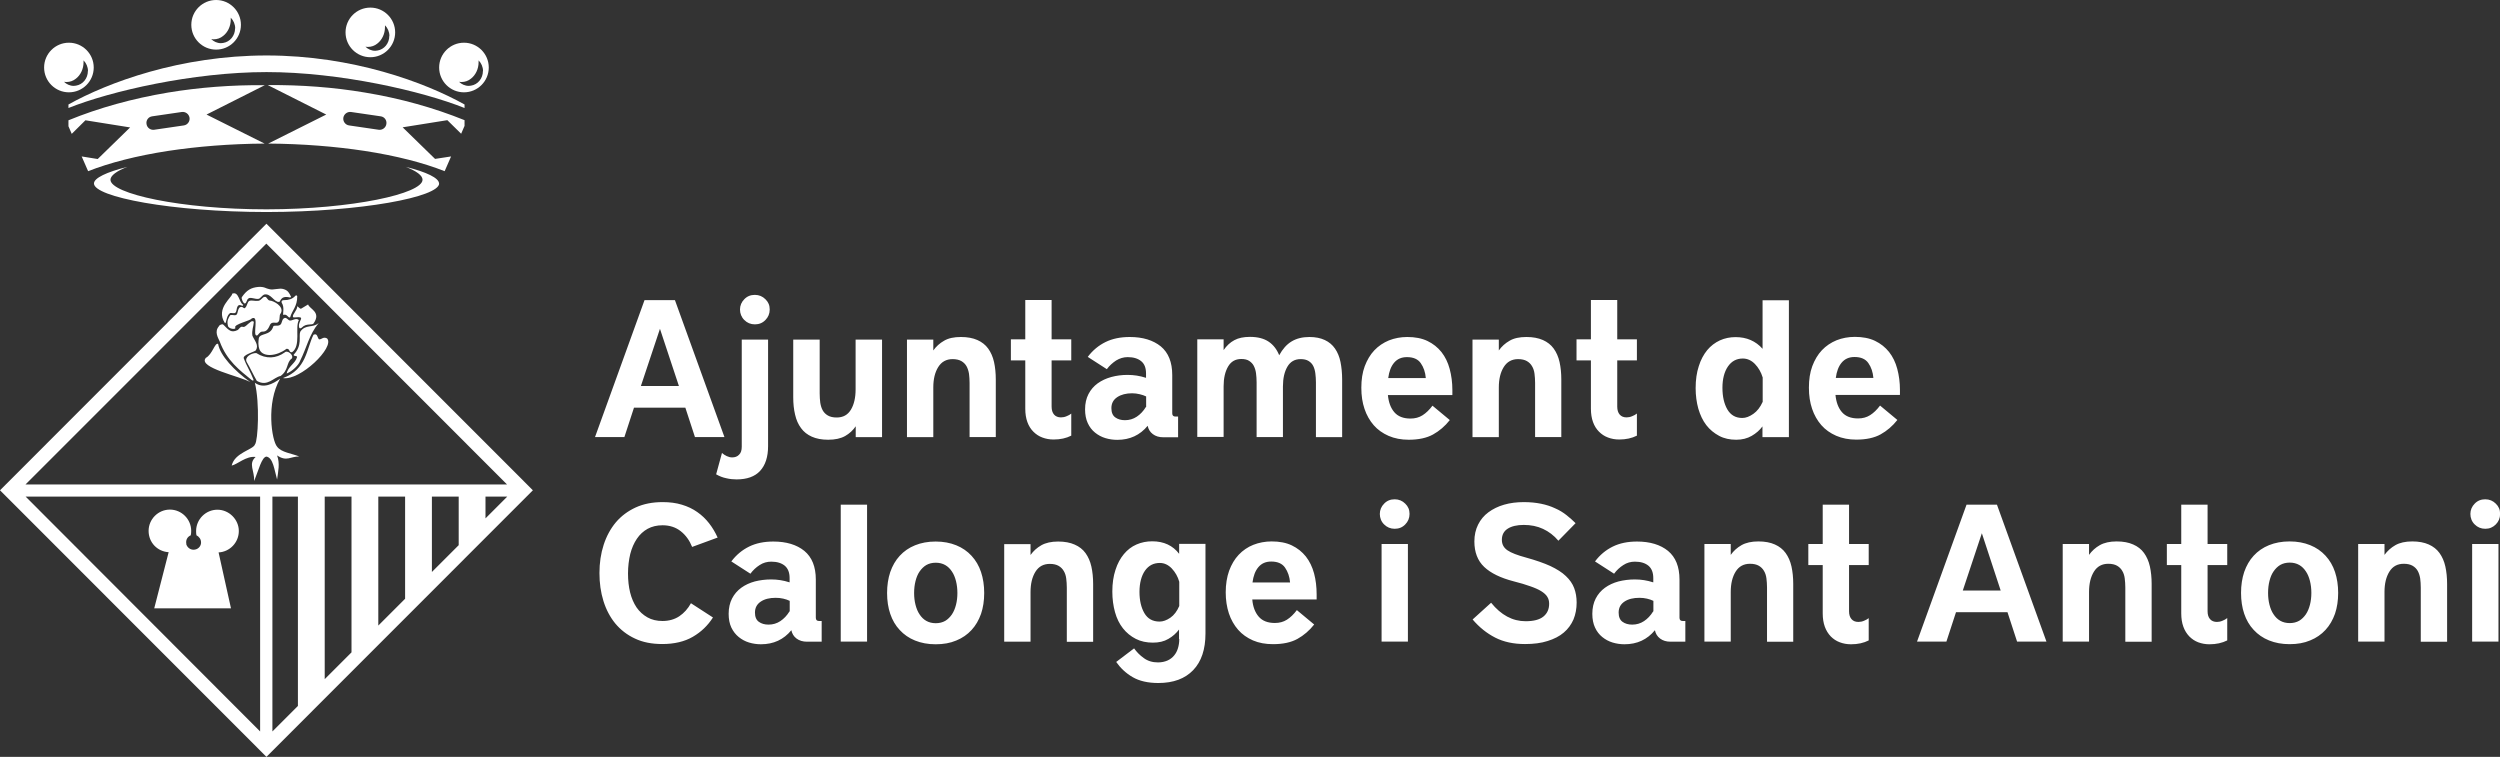 <?xml version="1.0" encoding="UTF-8"?> <svg xmlns="http://www.w3.org/2000/svg" id="uuid-920e1e69-c26a-46c8-a8a4-4fc7da6410eb" viewBox="0 0 213.65 64.68"><rect x="0" y="0" width="213.65" height="64.68" fill="#333333" stroke="none"/><defs><style>.uuid-e1facce8-f2a4-46f5-b7bc-54074d2385c5{fill:#fff;stroke-width:0px;}</style></defs><g id="uuid-63d4a7be-b639-431a-9a24-2ac9c374f186"><path class="uuid-e1facce8-f2a4-46f5-b7bc-54074d2385c5" d="m45.54,41.9l-22.77-22.78L0,41.9l22.77,22.78,22.77-22.78Zm-4.05.54h1.86l-1.86,1.86v-1.86Zm-4.58,0h2.29v4.15l-2.29,2.29v-6.44Zm-4.58,0h2.29v8.73l-2.29,2.29v-11.02Zm-4.58,0h2.29v13.31l-2.29,2.29v-15.6Zm-4.47,0h2.18v17.89l-2.18,2.18v-20.07Zm-21.11,0h20.06v20.07L2.19,42.44Zm20.58-21.63l20.58,20.59H2.18l20.59-20.59Z"></path><path class="uuid-e1facce8-f2a4-46f5-b7bc-54074d2385c5" d="m8.01,5.77c0-1.17-.95-2.12-2.12-2.12s-2.12.95-2.12,2.12.95,2.12,2.12,2.12,2.12-.95,2.12-2.12m-.5.3c0,.64-.44,1.16-1.02,1.25-.06,0-.12.02-.19.02-.32,0-.62-.14-.83-.35.07,0,.13.02.2.02.31,0,.59-.1.82-.29.39-.3.65-.82.65-1.4,0-.05,0-.11,0-.16.23.23.38.56.38.92"></path><path class="uuid-e1facce8-f2a4-46f5-b7bc-54074d2385c5" d="m20.59,2.12c0-1.17-.95-2.12-2.12-2.12s-2.12.95-2.12,2.12.95,2.12,2.12,2.12,2.12-.95,2.12-2.12m-.5.3c0,.64-.44,1.16-1.02,1.25-.06,0-.12.02-.19.02-.32,0-.62-.14-.83-.35.07,0,.13.02.2.02.31,0,.59-.1.82-.29.39-.3.65-.82.65-1.4,0-.05,0-.11,0-.16.23.23.38.56.38.92"></path><path class="uuid-e1facce8-f2a4-46f5-b7bc-54074d2385c5" d="m33.77,2.77c0-1.17-.95-2.12-2.12-2.12s-2.12.95-2.12,2.12.95,2.12,2.12,2.12,2.12-.95,2.12-2.12m-.5.3c0,.64-.44,1.16-1.02,1.25-.06,0-.12.02-.19.02-.32,0-.62-.14-.83-.35.07.01.13.02.2.02.31,0,.59-.1.82-.29.39-.3.65-.82.65-1.4,0-.05,0-.11,0-.16.23.23.38.56.38.92"></path><path class="uuid-e1facce8-f2a4-46f5-b7bc-54074d2385c5" d="m41.77,5.77c0-1.17-.95-2.12-2.12-2.12s-2.12.95-2.12,2.12.95,2.12,2.12,2.12,2.12-.95,2.12-2.12m-.5.3c0,.64-.44,1.16-1.02,1.25-.06,0-.12.02-.19.02-.32,0-.62-.14-.83-.35.07,0,.13.02.2.02.31,0,.59-.1.82-.29.39-.3.65-.82.65-1.4,0-.05,0-.11,0-.16.23.23.38.56.38.92"></path><path class="uuid-e1facce8-f2a4-46f5-b7bc-54074d2385c5" d="m22.66,7.28c-2.85-.03-5.64.19-8.3.63-3.03.51-5.9,1.3-8.51,2.37v.51l.28.65,1.17-1.16,3.82.61-2.77,2.7-1.37-.22.55,1.26c1.83-.72,4.16-1.32,6.82-1.73,2.5-.38,5.3-.61,8.26-.63l-4.96-2.48,5-2.52Zm-6.46,2.79c.04.31-.18.61-.5.65l-2.53.37c-.32.04-.61-.18-.65-.5-.05-.32.17-.61.49-.65l2.53-.37c.32-.04.61.18.66.5"></path><path class="uuid-e1facce8-f2a4-46f5-b7bc-54074d2385c5" d="m39.7,9.23v-.3c-3.36-1.88-9.56-4.19-16.92-4.19s-13.57,2.31-16.93,4.19v.3c3.6-1.44,10.65-3.07,16.93-3.07s13.32,1.63,16.92,3.07"></path><path class="uuid-e1facce8-f2a4-46f5-b7bc-54074d2385c5" d="m37.52,15.68c0-.46-1.06-.98-2.85-1.42.93.36,1.44.74,1.44,1.1,0,1.19-5.99,2.52-13.33,2.53-7.36,0-13.34-1.34-13.34-2.53,0-.35.52-.74,1.44-1.1-1.79.45-2.85.96-2.85,1.42,0,1.15,6.62,2.43,14.75,2.44,8.12-.01,14.75-1.29,14.75-2.44"></path><path class="uuid-e1facce8-f2a4-46f5-b7bc-54074d2385c5" d="m39.7,10.78v-.51c-2.62-1.06-5.48-1.86-8.51-2.36-2.67-.45-5.45-.66-8.31-.64l5,2.52-4.96,2.48c2.96.02,5.76.25,8.26.63,2.67.41,5,1.01,6.82,1.73l.55-1.26-1.37.21-2.77-2.7,3.82-.61,1.18,1.16.28-.65Zm-6.68-.19c-.04.32-.34.54-.65.5l-2.53-.37c-.32-.04-.54-.34-.5-.65.05-.32.34-.54.66-.5l2.53.37c.32.04.54.33.49.65"></path><path class="uuid-e1facce8-f2a4-46f5-b7bc-54074d2385c5" d="m27.95,28.92c-.34-.18-.46.11-.69.08-.15-.15-.12-.56-.47-.39-.61,1.22-.58,2.96-2.61,3.7,1.44.26,4.47-2.64,3.77-3.39m-2.31,1.93c.59-1.16.76-2.24,1.6-3.25-.51.46-1.13.08-1.58.75-.15.39.2,1.16-.56,1.96-.05.18.35.05.28.23-.15.52-.78.8-.88,1.38.5-.2,1.02-.72,1.15-1.08m1.16-3.22c.66-.96-.36-1.21-.48-1.6l-.58.35c-.12.09-.34-.28-.35-.17,0,.3-.4.65-.37.86,0,.16.43-.02.67.08.16.1-.28.47-.12.89.07.07.18,0,.22-.04.39-.4.87-.16,1.01-.36m-2.01-.52c.14-.55.62-.93.6-1.8-.03-.1-.14-.07-.17-.02-.24.27-.58.36-.94.36-.12,0-.26.02-.22.21.28.44.06.94.15,1.06.32-.15.42.33.58.19m.06-1.77c-.14-.3-.25-.52-.62-.63-.36-.13-.88.11-1.23,0-.3-.05-.39-.22-.93-.19-.63.06-.99.27-1.41.87-.08.09.12.56.26.55.16-.05.14-.33.3-.43.15-.15.62.08.84.03.15.02.3-.28.51-.37.56-.13.85.67,1.26.63.15.04.08-.58.92-.38.08,0,.13-.02.11-.08m-5.03-.25c.07.29-1.46,1.24-.62,2.52.15.04.09-.56.4-.82.09-.1.26,0,.4-.03.28,0,.12-.57.4-.68.17-.06.35.17.36-.04-.36-.17-.36-1.18-.94-.94m-1.12,2.77c-.43.47-.08,1,.06,1.32.6,1.63,1.71,2.46,2.73,3.29.15.1.17.02.15-.05-.25-.65-.63-1.25-.82-1.78-.16-.33.97-.59,1.03-.72.27-.45-.12-.82-.3-1.24-.07-.45.09-.76.12-1.15.02-.09-.14-.14-.27-.03-.29.2-.49.5-.68.42-.2-.07-.33.24-.44.28-.52.25-.73.04-1.21-.46-.1-.1-.33.03-.39.12m-1.12,2.73c-.68.83,2.99,1.57,3.82,2.06-1.37-.97-2.6-2.29-2.76-3.27-.28-.14-.48.9-1.06,1.2m7.35.06c.22-.3-.38-.77-.6-.53-.73.52-1.59.59-2.43.05-.46,0-1.02.37-.82.76.3.5.56,1.1.87,1.62.92.53,1.42-.3,2.03-.42.69-.49.49-1.16.94-1.48m-4.82-2.66c-.12-.29,1.33-.59,1.39-.76.72-.42.05,1.52.46,1.44.1.02.22-.33.46-.33.42.03.55-.33.68-.61.16-.27.47-.09.63-.17.29-.16.07-.6.29-.81.29-.6-.7-1.06-.93-1.06-.25-.02-.26-.35-.44-.32-.22-.02-.34.38-.65.34-.22.03-.45-.07-.67,0-.2.07-.18.47-.4.62-.07.05-.14-.08-.25-.1-.42-.04-.28.64-.51.69-.11.07-.44-.08-.51.05-.13.22-.28.44-.17.87.04.28.72.36.63.15m5.42-.65c-.27-.22-.59.13-.81.04-.13-.07-.22-.23-.38-.21-.3.08-.19.5-.43.61-.21.12-.53-.02-.56.13-.25.81-1.12.53-1.23.99-.04.3-.08.61.07,1,.32.66,1.49.53,2.29-.09.32-.04.19.35.48.29.78-.55.23-2.12.58-2.74m-3.7,11.7c-.64.58-.08,1.16-.12,2.05.38-.94.65-2.05,1.05-2.09.57.1.67,1.11.91,1.96.09-.69.26-1.37,0-2.06.83.56,1.14.08,1.89.09-.62-.26-1.53-.34-1.89-.84-.45-.51-.96-3.7.26-5.81-.63.47-1.45.87-2.16.35.43,1.73.27,4.97.01,5.27-.15.46-1.73.69-1.99,1.81.51-.12,1.23-.83,2.03-.74"></path><path class="uuid-e1facce8-f2a4-46f5-b7bc-54074d2385c5" d="m14.41,47.2l-1.23,4.79h6.56l-1.06-4.78c.96-.05,1.73-.85,1.73-1.83s-.83-1.82-1.83-1.82-1.82.82-1.82,1.82c0,.13,0,.26.04.38.22.1.38.33.38.58,0,.02,0,.04,0,.06v.02c-.03.32-.31.56-.64.56-.29,0-.54-.2-.62-.47h0s0,0,0-.02h0v-.02h0v-.02h0v-.02h0v-.04h-.01v-.06c0-.26.15-.48.39-.58.03-.12.04-.25.04-.38,0-1-.82-1.82-1.82-1.82s-1.82.82-1.82,1.82.76,1.77,1.72,1.82"></path><path class="uuid-e1facce8-f2a4-46f5-b7bc-54074d2385c5" d="m59.05,51.55c-.26.47-.59.84-.99,1.11-.4.27-.89.41-1.44.41-.49,0-.92-.1-1.29-.31-.37-.21-.68-.49-.93-.85-.24-.36-.43-.79-.55-1.28-.12-.49-.18-1.03-.18-1.62s.07-1.15.19-1.66c.13-.51.32-.94.57-1.31.25-.37.56-.65.92-.85.37-.2.79-.3,1.27-.3.61,0,1.13.17,1.56.51.43.34.75.79.97,1.34l2.18-.8c-.2-.44-.44-.85-.73-1.22-.29-.37-.62-.69-1.01-.96-.38-.27-.82-.48-1.32-.63-.49-.15-1.04-.22-1.64-.22-.87,0-1.63.15-2.31.46-.67.31-1.23.73-1.69,1.27-.45.54-.8,1.18-1.04,1.92-.24.74-.36,1.55-.36,2.41s.11,1.65.34,2.39c.23.74.57,1.38,1.01,1.92.45.54,1.01.98,1.68,1.29.67.32,1.45.47,2.34.47,1.03,0,1.91-.21,2.61-.62.71-.41,1.28-.96,1.72-1.65l-1.9-1.23Zm11.17,3.28v-1.76h-.22c-.19,0-.28-.09-.28-.28v-3.26c0-1.1-.33-1.91-.98-2.45-.65-.53-1.54-.8-2.65-.8-.79,0-1.48.14-2.07.43-.59.29-1.1.71-1.52,1.27l1.63,1.05c.22-.3.49-.55.79-.74.3-.2.64-.29.99-.29.5,0,.88.12,1.16.35.27.23.41.58.41,1.05v.37c-.28-.09-.54-.15-.79-.19-.25-.04-.51-.06-.79-.06-.49,0-.95.06-1.39.17-.44.12-.83.3-1.16.54-.33.24-.6.55-.79.92-.19.37-.29.81-.29,1.31,0,.46.08.85.23,1.17.16.33.37.6.63.81.26.21.55.37.88.47.33.1.67.15,1.02.15,1.08,0,1.94-.4,2.6-1.2.06.29.2.53.44.71.24.18.54.27.89.27h1.27Zm-2.75-2.58c-.22.36-.48.63-.78.83-.3.2-.64.3-1.01.3-.33,0-.61-.08-.83-.24-.22-.16-.33-.42-.33-.79,0-.41.17-.72.5-.94.33-.22.75-.32,1.27-.32.22,0,.44.02.65.07.21.05.39.11.55.19v.9Zm6.63-9.12h-2.25v11.7h2.25v-11.7Zm7.62,11.61c.52-.21.95-.51,1.31-.9.36-.39.62-.85.81-1.38.18-.53.27-1.13.27-1.78s-.09-1.25-.27-1.79c-.18-.54-.45-1-.81-1.39-.36-.39-.79-.69-1.31-.9-.52-.21-1.1-.32-1.76-.32s-1.24.11-1.76.32c-.52.21-.95.51-1.31.9s-.62.85-.81,1.39c-.18.54-.27,1.14-.27,1.79s.09,1.25.27,1.78c.18.53.45,1,.81,1.38.36.39.79.69,1.31.9.52.21,1.1.32,1.76.32s1.24-.1,1.76-.32m-2.56-1.68c-.23-.13-.42-.32-.57-.55-.16-.23-.27-.51-.35-.82-.08-.31-.12-.65-.12-1.01s.04-.71.12-1.02c.08-.32.19-.59.35-.82.16-.23.35-.42.57-.55.23-.13.5-.2.81-.2s.58.07.81.2c.23.13.42.32.57.55.16.23.27.51.35.82.08.32.12.66.12,1.02s-.04.7-.12,1.01c-.08.31-.19.58-.35.82-.16.23-.35.42-.57.55-.23.13-.5.2-.81.2s-.58-.07-.81-.2m14.26,1.78v-4.93c0-.54-.05-1.04-.15-1.49-.1-.45-.27-.83-.5-1.15s-.54-.56-.93-.73c-.38-.17-.85-.26-1.41-.26-.59,0-1.07.11-1.44.32-.37.21-.68.49-.92.83v-.93h-2.25v8.34h2.25v-4.24c0-.71.14-1.29.42-1.74.28-.45.69-.67,1.23-.67.31,0,.56.06.75.17.19.11.34.26.44.44.11.18.18.4.21.64.03.24.05.51.05.78v4.63h2.25Zm7.36-.22c0,.28-.04.54-.11.77-.07.24-.18.45-.33.63-.15.18-.34.33-.57.43-.23.1-.5.16-.81.16-.47,0-.87-.12-1.21-.37-.34-.24-.61-.52-.83-.83l-1.53,1.16c.37.53.84.97,1.41,1.3s1.3.5,2.19.5c1.29,0,2.28-.37,2.98-1.1.7-.73,1.05-1.77,1.05-3.13v-7.66h-2.25v.85c-.54-.71-1.31-1.07-2.3-1.07-.48,0-.93.09-1.34.27-.42.18-.78.46-1.08.82-.3.36-.55.81-.72,1.35-.18.54-.27,1.16-.27,1.86,0,.63.08,1.22.23,1.76.15.54.38,1,.68,1.38.3.38.67.68,1.1.9.43.22.92.32,1.46.32.51,0,.95-.1,1.32-.32.37-.21.67-.48.91-.8v.8Zm0-2.83c-.19.44-.44.78-.76,1-.32.22-.63.33-.92.33-.59,0-1.02-.24-1.3-.72-.28-.48-.42-1.09-.42-1.82s.16-1.37.47-1.81c.31-.44.73-.66,1.27-.66.38,0,.72.16,1.02.47.3.32.52.7.64,1.14v2.06Zm11.74-.57v-.42c0-.64-.07-1.24-.22-1.8-.15-.55-.38-1.03-.7-1.44-.32-.4-.72-.72-1.2-.95-.48-.23-1.06-.34-1.72-.34-.56,0-1.09.1-1.57.29-.48.19-.9.48-1.25.85-.35.37-.62.83-.82,1.37-.19.54-.29,1.15-.29,1.84,0,.65.09,1.25.27,1.8.18.54.45,1.01.79,1.4.34.39.77.69,1.27.91.51.22,1.08.32,1.72.32.84,0,1.54-.15,2.08-.45.54-.3,1.02-.71,1.43-1.23l-1.48-1.23c-.27.36-.55.63-.85.82-.3.19-.64.28-1.03.28-.61,0-1.07-.18-1.38-.54-.31-.36-.5-.85-.55-1.47h5.5Zm-5.48-1.45c.07-.54.23-.98.5-1.3s.63-.48,1.1-.48c.54,0,.94.17,1.18.52.24.35.39.77.43,1.27h-3.21Zm13.28-3.28h-2.25v8.34h2.25v-8.34Zm-.23-3.45c-.24-.24-.54-.37-.9-.37s-.66.12-.9.37c-.24.24-.37.54-.37.88s.12.66.37.9c.24.24.54.37.9.37s.66-.12.9-.37c.24-.24.37-.54.37-.9s-.12-.64-.37-.88m14.57,1.68c-.24-.24-.51-.48-.79-.7-.28-.22-.6-.42-.97-.58-.36-.17-.76-.3-1.2-.39-.44-.09-.93-.14-1.47-.14-.61,0-1.17.07-1.69.22-.52.15-.96.37-1.34.65-.38.28-.67.63-.88,1.05-.21.42-.32.9-.32,1.44,0,.92.28,1.65.84,2.18.56.53,1.4.94,2.52,1.23.56.14,1.02.28,1.41.42.38.13.7.27.94.42.24.15.42.31.52.48.11.17.16.37.16.59,0,.47-.16.83-.49,1.1-.33.27-.84.4-1.52.4-1.12,0-2.1-.53-2.95-1.58l-1.58,1.43c.57.67,1.21,1.18,1.93,1.55.72.37,1.57.55,2.55.55.73,0,1.38-.08,1.93-.26.55-.17,1.02-.41,1.38-.72.37-.31.64-.69.83-1.12.18-.44.27-.92.27-1.44,0-.46-.07-.87-.21-1.24-.14-.37-.37-.71-.71-1.03-.33-.32-.78-.6-1.33-.86-.55-.25-1.24-.49-2.07-.72-.74-.2-1.27-.4-1.59-.62s-.48-.51-.48-.9c0-.42.17-.74.5-.95.33-.21.79-.32,1.37-.32.61,0,1.16.11,1.65.34.49.23.93.56,1.31,1.01l1.47-1.5Zm9.37,10.11v-1.76h-.22c-.19,0-.28-.09-.28-.28v-3.26c0-1.1-.33-1.91-.98-2.45-.65-.53-1.54-.8-2.65-.8-.79,0-1.48.14-2.07.43-.59.29-1.1.71-1.52,1.27l1.63,1.05c.22-.3.49-.55.79-.74.3-.2.64-.29.99-.29.5,0,.88.12,1.16.35.27.23.41.58.41,1.05v.37c-.28-.09-.54-.15-.79-.19-.25-.04-.51-.06-.79-.06-.49,0-.95.06-1.39.17-.44.12-.83.3-1.16.54-.33.24-.6.55-.79.92-.19.37-.29.81-.29,1.31,0,.46.08.85.23,1.17.15.33.36.6.62.81.26.21.55.37.88.47.33.1.67.15,1.02.15,1.08,0,1.94-.4,2.6-1.2.06.29.2.53.44.71.24.18.53.27.89.27h1.27Zm-2.75-2.58c-.22.36-.48.63-.78.83-.3.2-.64.3-1.01.3-.33,0-.61-.08-.83-.24-.22-.16-.33-.42-.33-.79,0-.41.17-.72.5-.94.33-.22.76-.32,1.27-.32.22,0,.44.02.65.07.21.05.39.11.55.19v.9Zm11.97,2.58v-4.93c0-.54-.05-1.04-.15-1.49-.1-.45-.27-.83-.5-1.15-.23-.32-.54-.56-.92-.73-.38-.17-.85-.26-1.41-.26-.59,0-1.07.11-1.44.32-.37.21-.68.49-.92.83v-.93h-2.25v8.34h2.25v-4.24c0-.71.14-1.29.42-1.74.28-.45.69-.67,1.23-.67.31,0,.56.06.75.17.19.11.34.26.44.44.11.18.18.4.21.64.03.24.05.51.05.78v4.63h2.25Zm6.46-2.01c-.11.09-.25.17-.41.23-.16.07-.32.1-.48.1-.26,0-.45-.08-.59-.24-.14-.16-.21-.38-.21-.67v-3.95h1.68v-1.8h-1.68v-3.36h-2.25v3.36h-1.23v1.8h1.23v4.13c0,.43.06.81.18,1.14.12.33.29.6.51.83.22.22.47.39.77.5.29.11.61.17.96.17.58,0,1.08-.11,1.51-.33v-1.9Zm15.18,2.01l-4.23-11.7h-2.6l-4.23,11.7h2.51l.82-2.51h4.4l.82,2.51h2.52Zm-3.9-4.36h-3.25l1.63-4.9,1.61,4.9Zm12.89,4.36v-4.93c0-.54-.05-1.04-.15-1.49-.1-.45-.27-.83-.5-1.15-.23-.32-.54-.56-.93-.73-.38-.17-.85-.26-1.41-.26-.59,0-1.07.11-1.44.32-.37.21-.68.49-.92.83v-.93h-2.25v8.34h2.25v-4.24c0-.71.14-1.29.42-1.74.28-.45.69-.67,1.23-.67.31,0,.56.06.75.17.19.11.34.26.44.44.11.18.18.4.21.64.03.24.05.51.05.78v4.63h2.25Zm6.46-2.01c-.11.09-.25.17-.41.23-.16.07-.32.1-.47.1-.25,0-.45-.08-.59-.24-.14-.16-.21-.38-.21-.67v-3.95h1.68v-1.8h-1.68v-3.36h-2.25v3.36h-1.23v1.8h1.23v4.13c0,.43.06.81.18,1.14.12.33.29.6.51.83.22.22.47.39.76.5.3.11.61.17.96.17.58,0,1.08-.11,1.52-.33v-1.9Zm7.09,1.91c.52-.21.95-.51,1.31-.9.36-.39.62-.85.81-1.38.18-.53.27-1.13.27-1.78s-.09-1.25-.27-1.79c-.18-.54-.45-1-.81-1.39-.36-.39-.79-.69-1.31-.9-.52-.21-1.1-.32-1.76-.32s-1.24.11-1.76.32c-.52.21-.95.51-1.31.9-.36.39-.62.85-.81,1.39-.18.54-.27,1.14-.27,1.79s.09,1.25.27,1.78c.18.53.45,1,.81,1.38.36.39.79.69,1.31.9.52.21,1.1.32,1.76.32s1.24-.1,1.76-.32m-2.56-1.68c-.23-.13-.42-.32-.57-.55-.16-.23-.27-.51-.35-.82-.08-.31-.12-.65-.12-1.01s.04-.71.12-1.02c.08-.32.19-.59.35-.82.16-.23.35-.42.57-.55.23-.13.5-.2.81-.2s.58.07.81.2c.23.13.42.32.57.55.16.23.27.51.35.82.08.32.12.66.12,1.02s-.04.7-.12,1.01c-.08.31-.19.58-.35.82-.16.23-.35.42-.57.55-.23.13-.5.2-.81.2s-.58-.07-.81-.2m14.26,1.78v-4.93c0-.54-.05-1.04-.15-1.49-.1-.45-.27-.83-.5-1.15-.23-.32-.54-.56-.92-.73-.38-.17-.85-.26-1.41-.26-.59,0-1.07.11-1.44.32-.37.21-.68.49-.93.83v-.93h-2.25v8.34h2.25v-4.24c0-.71.14-1.29.42-1.74.28-.45.69-.67,1.23-.67.31,0,.56.06.75.17.19.11.34.26.44.44.1.18.17.4.21.64.03.24.05.51.05.78v4.63h2.25Zm4.39-8.34h-2.25v8.34h2.25v-8.34Zm-.23-3.45c-.24-.24-.54-.37-.9-.37s-.66.12-.9.37c-.24.24-.37.54-.37.88s.12.66.37.9c.24.24.54.37.9.37s.65-.12.9-.37c.24-.24.37-.54.37-.9s-.12-.64-.37-.88"></path><path class="uuid-e1facce8-f2a4-46f5-b7bc-54074d2385c5" d="m61.91,37.35l-4.23-11.7h-2.6l-4.23,11.7h2.51l.82-2.51h4.39l.82,2.51h2.51Zm-3.89-4.36h-3.25l1.63-4.89,1.62,4.89Zm7.39-7.42c-.24-.24-.54-.37-.9-.37s-.66.12-.9.37c-.24.24-.37.54-.37.88s.12.65.37.9c.24.24.54.37.9.37s.66-.12.9-.37c.24-.24.37-.54.37-.9s-.12-.64-.37-.88m-4.2,14.97c.28.16.56.27.86.33.29.07.59.1.87.1.9,0,1.57-.24,2.02-.73.45-.49.68-1.19.68-2.11v-9.11h-2.25v9.16c0,.3-.07.53-.23.68-.15.16-.35.23-.59.23-.16,0-.31-.04-.46-.11-.15-.07-.29-.16-.41-.27l-.5,1.83Zm14.17-3.18v-8.34h-2.26v4.25c0,.71-.13,1.29-.4,1.74-.27.45-.67.67-1.22.67-.31,0-.56-.06-.75-.17-.19-.11-.34-.26-.44-.44-.1-.18-.17-.4-.21-.65-.03-.25-.05-.51-.05-.79v-4.61h-2.26v4.93c0,.54.05,1.04.16,1.49.1.45.27.83.51,1.15.23.32.54.56.92.73.38.17.84.26,1.4.26.6,0,1.08-.11,1.45-.32.37-.21.67-.49.9-.83v.93h2.26Zm9.72,0v-4.93c0-.54-.05-1.04-.15-1.49-.1-.45-.27-.83-.5-1.15-.23-.32-.54-.56-.92-.73-.38-.17-.85-.26-1.41-.26-.59,0-1.07.1-1.44.32-.37.21-.68.49-.92.83v-.93h-2.25v8.34h2.25v-4.25c0-.71.14-1.29.42-1.74.28-.45.69-.68,1.23-.68.31,0,.56.06.75.17.19.11.34.26.44.44.1.18.17.4.21.64.03.24.05.51.05.78v4.63h2.25Zm6.46-2.02c-.11.09-.25.17-.41.23-.16.07-.32.1-.48.1-.25,0-.45-.08-.59-.24-.14-.16-.21-.39-.21-.68v-3.95h1.68v-1.8h-1.68v-3.36h-2.25v3.36h-1.23v1.8h1.23v4.13c0,.43.06.81.18,1.14.12.33.29.6.51.82.22.22.47.39.77.5.29.11.61.17.96.17.58,0,1.08-.11,1.51-.33v-1.9Zm9.12,2.02v-1.76h-.22c-.19,0-.28-.09-.28-.28v-3.27c0-1.1-.33-1.91-.98-2.45-.66-.53-1.54-.8-2.65-.8-.79,0-1.48.14-2.07.43-.59.29-1.1.71-1.52,1.27l1.63,1.05c.22-.3.49-.54.79-.74.31-.19.64-.29.99-.29.5,0,.88.12,1.16.35s.41.58.41,1.05v.37c-.28-.09-.54-.15-.79-.19-.25-.04-.51-.06-.79-.06-.49,0-.95.06-1.39.18-.44.12-.82.3-1.16.54-.33.24-.6.55-.79.92-.19.37-.29.8-.29,1.31,0,.45.08.85.23,1.17.15.33.36.6.62.81.26.21.55.37.88.47.33.1.67.15,1.02.15,1.08,0,1.94-.4,2.6-1.2.06.29.2.53.44.71s.53.27.89.27h1.27Zm-2.75-2.58c-.22.36-.48.63-.78.83-.3.2-.64.3-1.01.3-.33,0-.61-.08-.83-.24-.22-.16-.33-.42-.33-.79,0-.41.17-.72.5-.94.33-.22.76-.33,1.27-.33.22,0,.44.03.65.08.21.05.39.11.55.19v.9Zm16.77,2.58v-4.93c0-.54-.05-1.04-.14-1.49-.09-.45-.25-.83-.47-1.15-.22-.32-.51-.56-.87-.73-.36-.17-.8-.26-1.32-.26-.6,0-1.11.13-1.52.38-.42.25-.77.65-1.06,1.18-.2-.5-.5-.89-.9-1.16-.4-.27-.93-.41-1.6-.41-.53,0-.98.09-1.33.28-.36.19-.66.47-.92.85v-.92h-2.25v8.34h2.25v-4.33c0-.69.13-1.25.38-1.68.25-.43.62-.65,1.13-.65.28,0,.5.05.67.16.17.11.31.25.4.43.09.18.16.39.19.63.03.24.05.5.05.77v4.68h2.25v-4.33c0-.69.13-1.25.38-1.68.25-.43.63-.65,1.13-.65.28,0,.5.05.68.16.18.11.31.25.4.43.09.18.15.39.18.63.03.24.05.5.05.77v4.68h2.26Zm9.42-3.61v-.42c0-.64-.08-1.24-.23-1.8s-.38-1.03-.7-1.44c-.32-.4-.72-.72-1.2-.95-.48-.23-1.06-.34-1.72-.34-.56,0-1.09.1-1.57.29-.48.2-.9.48-1.25.85-.35.37-.62.83-.82,1.36-.2.54-.29,1.15-.29,1.84s.09,1.26.27,1.8c.18.54.45,1.01.79,1.4.34.39.77.69,1.27.91.51.22,1.08.33,1.72.33.84,0,1.54-.15,2.08-.45.54-.3,1.02-.71,1.43-1.23l-1.48-1.23c-.27.36-.55.63-.85.82s-.64.28-1.03.28c-.61,0-1.07-.18-1.38-.54-.31-.36-.49-.85-.55-1.47h5.5Zm-5.48-1.45c.07-.54.23-.98.5-1.3.27-.32.63-.48,1.1-.48.54,0,.94.17,1.18.52.24.34.39.77.43,1.27h-3.21Zm14.79,5.06v-4.93c0-.54-.05-1.04-.15-1.49-.1-.45-.27-.83-.5-1.15-.23-.32-.54-.56-.92-.73-.39-.17-.85-.26-1.41-.26-.59,0-1.07.1-1.44.32-.37.21-.68.49-.92.83v-.93h-2.25v8.34h2.25v-4.25c0-.71.14-1.29.42-1.74.28-.45.69-.68,1.23-.68.31,0,.56.06.75.17.19.11.34.26.44.44.11.18.18.4.21.64.03.24.05.51.05.78v4.63h2.25Zm6.46-2.02c-.11.09-.25.17-.41.23-.16.07-.32.1-.47.1-.26,0-.45-.08-.59-.24-.14-.16-.21-.39-.21-.68v-3.95h1.68v-1.8h-1.68v-3.36h-2.25v3.36h-1.23v1.8h1.23v4.13c0,.43.06.81.18,1.14.12.33.29.6.51.82.22.22.47.39.77.5.29.11.61.17.96.17.57,0,1.08-.11,1.51-.33v-1.9Zm12.99,2.02v-11.7h-2.25v4.15c-.29-.33-.63-.58-1.02-.75-.39-.17-.82-.25-1.29-.25s-.92.09-1.34.28c-.41.19-.78.47-1.08.83-.3.37-.55.82-.72,1.37-.18.54-.27,1.17-.27,1.88,0,.63.08,1.22.23,1.76.16.54.38,1.01.68,1.4s.67.69,1.1.92.92.33,1.46.33c.5,0,.94-.11,1.32-.33.38-.22.69-.49.92-.81v.92h2.25Zm-2.25-3c-.2.44-.46.78-.79,1.01-.33.23-.64.35-.94.35-.57,0-.99-.24-1.28-.73-.28-.49-.42-1.1-.42-1.85s.16-1.37.47-1.82c.31-.45.73-.68,1.27-.68.39,0,.74.16,1.04.47.3.31.52.69.66,1.15v2.1Zm11.74-.62v-.42c0-.64-.08-1.24-.23-1.8s-.38-1.03-.7-1.44c-.32-.4-.72-.72-1.2-.95-.48-.23-1.06-.34-1.72-.34-.57,0-1.09.1-1.57.29-.48.2-.9.48-1.25.85-.35.37-.62.83-.82,1.36-.2.54-.29,1.15-.29,1.84s.09,1.26.27,1.8c.18.54.45,1.01.79,1.4.34.39.77.69,1.27.91.51.22,1.08.33,1.72.33.84,0,1.54-.15,2.08-.45.54-.3,1.02-.71,1.43-1.23l-1.48-1.23c-.27.36-.55.63-.85.82s-.64.28-1.03.28c-.61,0-1.07-.18-1.38-.54-.31-.36-.49-.85-.55-1.47h5.49Zm-5.48-1.45c.07-.54.23-.98.5-1.3.27-.32.63-.48,1.1-.48.54,0,.94.17,1.18.52.24.34.39.77.43,1.27h-3.21Z"></path></g></svg> 